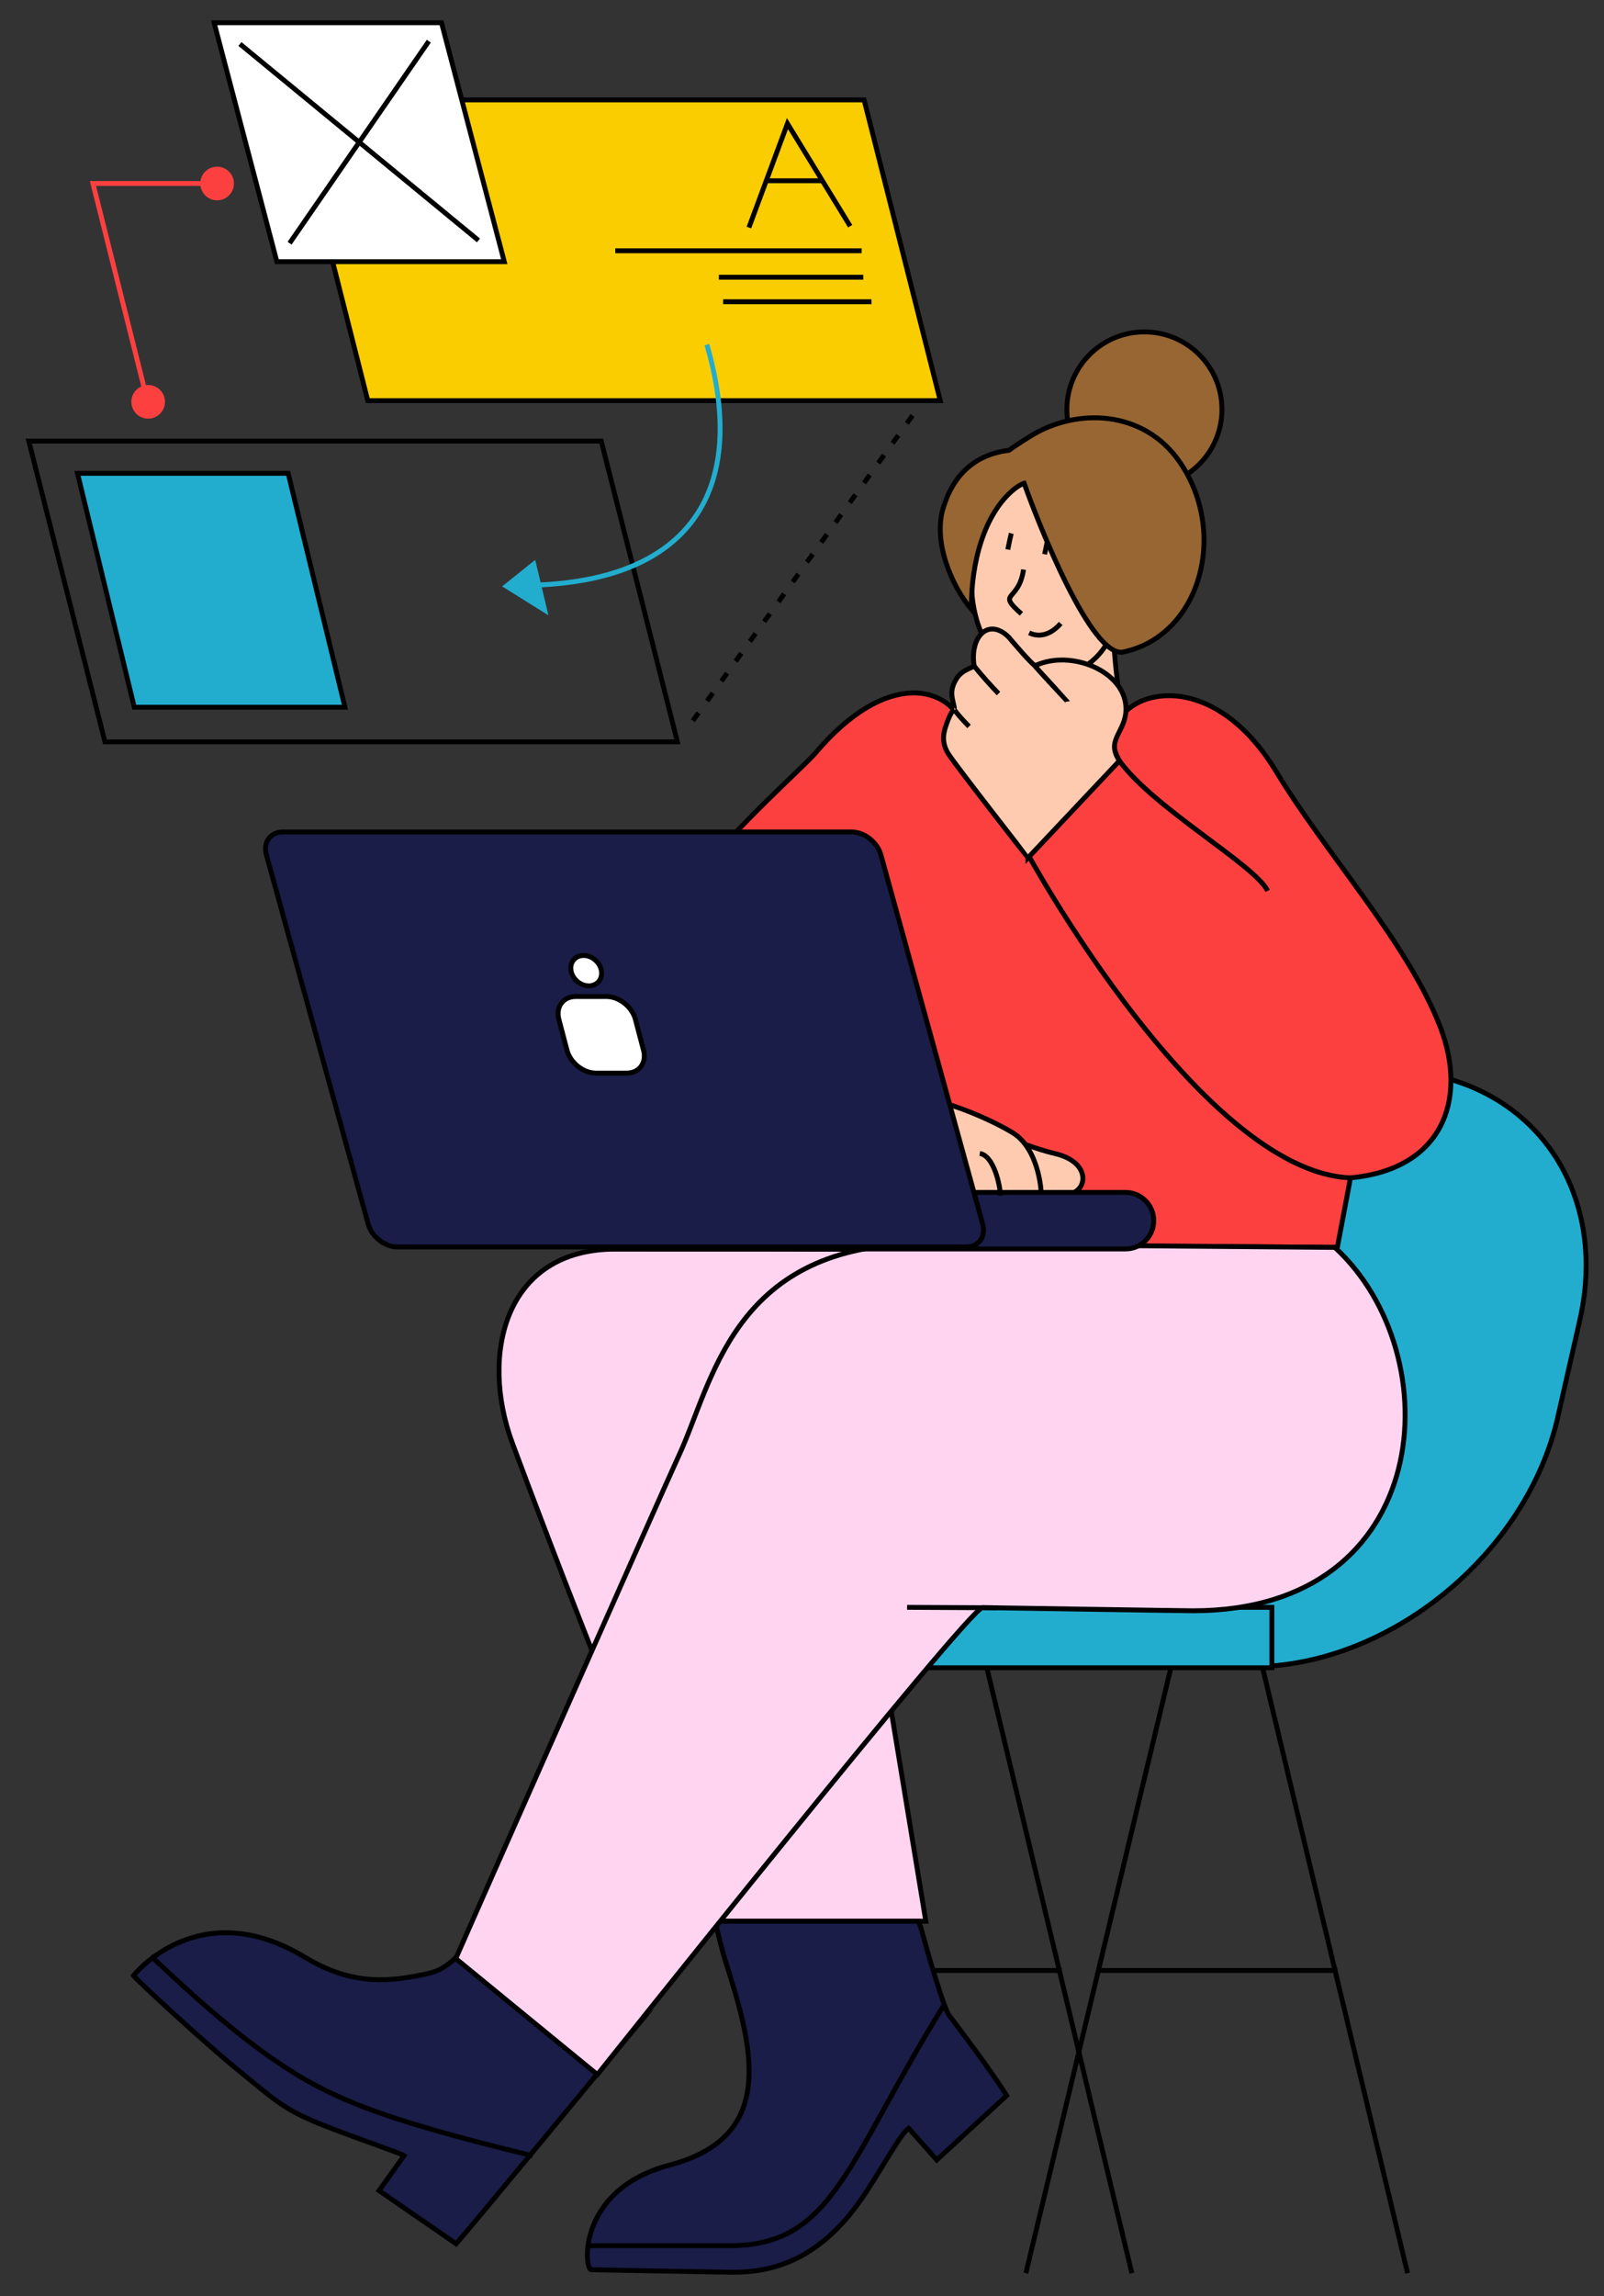 <?xml version="1.0" encoding="UTF-8"?><svg id="Layer_1" xmlns="http://www.w3.org/2000/svg" viewBox="0 0 1249.5 1788"><rect x="0" y="0" width="1249.5" height="1788" fill="#333333" stroke="none"/><defs><style>.cls-1{stroke-dasharray:0 0 7.61 11.41;}.cls-1,.cls-2,.cls-3,.cls-4,.cls-5,.cls-6,.cls-7,.cls-8,.cls-9,.cls-10,.cls-11,.cls-12,.cls-13,.cls-14,.cls-15,.cls-16{stroke-miterlimit:22.93;}.cls-1,.cls-2,.cls-3,.cls-4,.cls-5,.cls-6,.cls-7,.cls-8,.cls-10,.cls-11,.cls-12,.cls-13,.cls-14,.cls-15,.cls-16{stroke-width:3.8px;}.cls-1,.cls-2,.cls-3,.cls-4,.cls-5,.cls-17{fill:none;}.cls-1,.cls-3,.cls-5,.cls-7,.cls-17,.cls-8,.cls-9,.cls-10,.cls-12,.cls-13,.cls-14,.cls-15,.cls-16{stroke:#000;}.cls-2,.cls-3,.cls-4,.cls-6,.cls-7,.cls-17,.cls-8,.cls-9,.cls-10,.cls-11,.cls-12,.cls-13,.cls-14,.cls-18{fill-rule:evenodd;}.cls-2,.cls-6{stroke:#fc4040;}.cls-4,.cls-11{stroke:#22adcf;}.cls-6,.cls-18{fill:#fc4040;}.cls-7{fill:#f9cd00;}.cls-17{stroke-linejoin:round;stroke-width:3.81px;}.cls-8,.cls-15{fill:#191d47;}.cls-9{fill:#976633;stroke-width:3.8px;}.cls-10{fill:#fff;}.cls-11,.cls-12,.cls-16{fill:#22adcf;}.cls-13{fill:#ffd4f1;}.cls-14{fill:#ffcbb0;}</style></defs><path class="cls-14" d="m867.54,498.36c-29.06-3.98-58.13-7.96-87.19-11.95,0,45.72-9.14,82.9-12.77,128.81,31.21,0,82.1,1.52,113.31,1.52-2.15-41.73-11.21-76.65-13.36-118.38Z"/><path class="cls-8" d="m483.31,1593.08l-73.94-127.68c-35.68,21.65-44.47,64.42-75.78,71.26-28.17,6.16-57.87,10.42-96-12.63-82.94-50.12-133.62,14.26-133.62,14.26,3.09,3.89,51.92,49.54,84.01,75.66,28.22,22.97,34.46,29.46,66.33,41.86,25.47,9.92,57.38,20.64,60.41,22.69l-19.42,27.24,59.99,41.4c7.93-8.49,128.03-154.07,128.03-154.07Z"/><path class="cls-3" d="m117.51,1523.44c2.95,1.42,46.99,46.24,93.38,78.67,43.65,30.51,81.73,46.83,204.06,76.52"/><line class="cls-5" x1="881.69" y1="1770" x2="768.75" y2="1298.62"/><line class="cls-5" x1="584.37" y1="1770" x2="697.31" y2="1298.62"/><line class="cls-5" x1="640.84" y1="1534.31" x2="826.95" y2="1534.31"/><path class="cls-12" d="m974.85,1297.84h0c106.98,0,214.39-87.53,238.69-194.51l17.08-75.2c24.3-106.98-43.35-194.51-150.34-194.51h0c-106.98,0-214.39,87.53-238.69,194.51l-17.08,75.2c-24.3,106.98,43.35,194.51,150.34,194.51Z"/><rect class="cls-16" x="606.44" y="1251.56" width="384.33" height="47.06"/><line class="cls-5" x1="1096.48" y1="1770" x2="983.54" y2="1298.62"/><line class="cls-5" x1="799.16" y1="1770" x2="912.11" y2="1298.62"/><line class="cls-5" x1="855.63" y1="1534.31" x2="1041.74" y2="1534.31"/><path class="cls-13" d="m479.4,972.62c1.85,0,206.75.04,208.57.11,72.46,2.91,45.2,61.31,47.1,135.25,1.95,75.8-103.43,387.97-178.37,387.97-17.39,0-140.42-325.74-157.71-372.64-25.27-68.56-5.93-150.69,80.41-150.69Z"/><polygon class="cls-13" points="673.58 1206.63 560.34 1213.65 468.08 1319.57 558.66 1495.96 721.21 1495.96 673.58 1206.63"/><path class="cls-8" d="m715.34,1495.96h-158.64c1.98,6.19,5.97,23.39,7.96,29.61,22.17,69.02,41.06,138.08-43.02,160.25-73.16,19.29-66.63,83.03-60.77,81.52,0,0,95.83,1.81,108.33,1.95,28.75.32,67.37-6.69,102.3-57.66,15.68-22.88,29.48-49.73,36.36-54.41l21.88,24.63,54.45-50.13s-10.12-16.85-44.78-62.43c-2.99-3.94-8.9-23.4-13.89-39.54-3.88-12.54-9.18-34.07-10.18-33.78Z"/><path class="cls-3" d="m458.04,1748.64h110.14c81.33,0,91.11-64.82,167.4-187.81"/><path class="cls-18" d="m668.96,969.78s361.34,1.1,372.8,1.53l10.26-54.18c71.27-6.54,91.48-60.49,70.21-116.7-24.66-65.17-89.87-136.3-127.76-199.15-59.89-99.34-149.02-54.43-122.46-8.88-.86,1.54-9.85-25.57-10.73-24.09-9.62,16.08-30.53,34.32-41.09,45.04-30.04,30.48-46.22,17.98-68.77-46.46-11.72-33.5-60.92-45.75-116.01,19.23-19.53,23.04-189.43,163.17-164.45,266.92,35.83,148.8,198,116.74,198,116.74Z"/><path class="cls-3" d="m668.96,969.78s361.34,1.1,372.8,1.53l10.26-54.18c71.27-6.54,91.48-60.49,70.21-116.7-24.66-65.17-89.87-136.3-127.76-199.15-59.89-99.34-149.02-54.43-122.46-8.88-.86,1.54-9.85-25.57-10.73-24.09-9.62,16.08-30.53,34.32-41.09,45.04-30.04,30.48-46.22,17.98-68.77-46.46-11.72-33.5-60.92-45.75-116.01,19.23-19.53,23.04-189.43,163.17-164.45,266.92,35.83,148.8,198,116.74,198,116.74Z"/><path class="cls-3" d="m1052.02,917.14c-118.62-4.64-260.51-264.93-261.65-272.15"/><path class="cls-3" d="m987.43,693.66c-9.49-19.95-88.54-64.2-115.42-101.25"/><path class="cls-13" d="m712.23,968.56c-142.05,3.3-157.26,108.71-183.36,164.72-10.5,22.54-165.86,373.21-173.84,391.75l110.31,90.36s289.65-363.64,300.06-363.64c.43,0,155.73,2.48,163.94,2.48,188.49,0,201.43-199.57,110.46-282.94l-327.56-2.72Z"/><path class="cls-3" d="m643.77,762.33c-2.73,3.98-37.47,54.07-32.94,55.69,37.08,13.23,58.35,14.43,98.31,32.74,1.23.56,4.48,2.3,5.22,2.55"/><path class="cls-9" d="m891.48,258.43c33.36,0,60.4,27.04,60.4,60.4s-27.04,60.4-60.4,60.4-60.4-27.04-60.4-60.4,27.04-60.4,60.4-60.4Z"/><path class="cls-14" d="m788.01,520.62c13.31,9.29,68.08,17.27,82.43-39.9,12.98-51.72-17.93-18.75-34.49-75.65-4.26-14.63-21.63-41.16-46.06-25.25-44.36,28.91-43.45,117.96-1.87,140.8Z"/><path class="cls-3" d="m797.32,443.49c-3.75,25.8-21.48,16.92-1.66,34.48"/><path class="cls-3" d="m785.06,427.88c.87-4.63,2.52-11.86,2.71-12.55"/><path class="cls-3" d="m813.76,431.58c.87-4.63,2.52-11.86,2.71-12.55"/><path class="cls-9" d="m797.78,376.27c11.45,32.38,52.68,136.55,77.27,131.4,59.75-12.53,82.28-92.48,43.83-148.09-27.88-40.32-79.96-42.52-116.52-19.78-6.55,4.07-11.95,7.66-16.39,10.81-26.9,3.35-43.65,19.42-51.38,45.49-7.72,26.06,6.74,60.27,22.15,78.4-.52-36.7,10.32-74.99,33.14-93.49,2.72-2.21,5.36-3.75,7.89-4.74Z"/><line class="cls-5" x1="706.62" y1="1251.56" x2="776.86" y2="1251.9"/><path class="cls-14" d="m787.47,886.84c0-.13,19.34,7.94,34.05,11.33,28.28,6.52,25.53,28.19,12.81,31.04-3.48.78-24.19,3.69-26.99,1.02-5.49-5.22-34.76-18.56-20.46-35.33.02-.03,0,0,.59-8.06Z"/><path class="cls-14" d="m651.82,911.65c-7.14-17.07,26.09-50.89,43.04-56.23,24.03-7.56,74.63,14.76,94.1,26.64,21.19,12.94,22.87,49.27,21.84,49.15-4.59-.53-99.11-.16-109.47.19-7.54.25-44.41-7.56-49.5-19.75Z"/><path class="cls-15" d="m465.47,928.47h411.27c12.15,0,22.02,9.86,22.02,22.02h0c0,12.15-9.87,22.02-22.02,22.02h-411.27c-12.15,0-22.02-9.86-22.02-22.02h0c0-12.15,9.86-22.02,22.02-22.02Z"/><path class="cls-3" d="m779.34,930.95c-.28-8.34-5.29-31.19-16.08-32.78"/><path class="cls-3" d="m742.87,931.04c0-4.07-3.16-20.63-8.24-21.49"/><path class="cls-8" d="m220.39,647.8h443.11c9.78,0,19.99,8,22.69,17.78l79.31,287.58c2.7,9.78-3.1,17.78-12.88,17.78h-443.11c-9.78,0-19.99-8-22.69-17.78l-79.31-287.58c-2.7-9.78,3.1-17.78,12.88-17.78Z"/><path class="cls-10" d="m448.47,775.96h24.03c9.78,0,19.89,8,22.47,17.78l6.33,24.03c2.57,9.78-3.32,17.78-13.1,17.78h-24.03c-9.78,0-19.89-8-22.47-17.78l-6.33-24.03c-2.58-9.78,3.32-17.78,13.1-17.78Z"/><path class="cls-10" d="m454.62,743.99c6.53,0,12.72,5.29,13.84,11.82,1.11,6.53-3.27,11.82-9.8,11.82s-12.72-5.29-13.84-11.82c-1.12-6.53,3.27-11.82,9.8-11.82Z"/><polygon class="cls-3" points="22.43 343.46 468.37 343.46 527.69 577.62 81.75 577.62 22.43 343.46"/><polygon class="cls-12" points="60.37 368.54 224.48 368.54 268.72 550.67 104.61 550.67 60.37 368.54"/><polygon class="cls-7" points="227.19 77.79 673.13 77.79 732.45 311.96 286.51 311.96 227.19 77.79"/><polygon class="cls-10" points="166.81 17.72 343.93 17.72 392.82 203.74 215.69 203.74 166.81 17.72"/><line class="cls-5" x1="671.21" y1="195.26" x2="479.29" y2="195.26"/><line class="cls-5" x1="672.48" y1="215.86" x2="559.98" y2="215.86"/><line class="cls-5" x1="678.85" y1="234.95" x2="563.29" y2="234.95"/><polyline class="cls-3" points="662.3 176.15 613.42 96.23 583.39 177.17"/><line class="cls-5" x1="596.9" y1="140.75" x2="640.2" y2="140.75"/><path class="cls-4" d="m550.65,268.36c33.21,114.48-14.19,184.41-137.39,187.34"/><polygon class="cls-11" points="394.44 456.41 405.1 447.86 415.77 439.3 420.04 457.18 424.31 475.05 409.37 465.73 394.44 456.41"/><line class="cls-1" x1="539.72" y1="561.21" x2="713.9" y2="319.29"/><line class="cls-5" x1="186.9" y1="34.25" x2="372.73" y2="187.21"/><line class="cls-5" x1="225.59" y1="189.39" x2="334.04" y2="32.07"/><polyline class="cls-2" points="115.67 315.46 72.4 142.89 173.19 142.89"/><path class="cls-6" d="m115.41,301.68c6.18,0,11.2,5.01,11.2,11.2s-5.01,11.2-11.2,11.2-11.2-5.01-11.2-11.2,5.01-11.2,11.2-11.2Z"/><path class="cls-6" d="m169.12,131.69c6.18,0,11.2,5.01,11.2,11.2s-5.01,11.2-11.2,11.2-11.2-5.01-11.2-11.2,5.01-11.2,11.2-11.2Z"/><path class="cls-14" d="m800.73,668.02l71.28-75.62c-11.01-16.48,5.15-22.3,5.12-40.4-.06-29.47-43.21-46.65-70.53-33.73-1.64.77-20.72-22.05-20.72-22.05-15.68-15.6-30.52-.75-27.07,22.18.19,1.27-8.86,2.54-13.48,9.72-6.36,9.89-3.31,15.59-1.92,22.85.2,1.04-2.78,3.33-5.69,11.71-1.87,5.39-5.51,14,1.13,24.43,5.84,9.18,61.86,80.81,61.88,80.9Z"/><path class="cls-14" d="m805.08,517.22c2.72,3.71,26.52,28.92,26.54,29.03"/><path class="cls-14" d="m758.81,518.4c3.55,4.89,14.25,16.88,19.02,21.64"/><path class="cls-14" d="m743.41,550.97c-3.04-.18,10.35,13.56,11.46,14.68"/><path class="cls-17" d="m826.27,485.46c-6.46,7.4-15.16,11.73-24.57,7.33"/></svg>